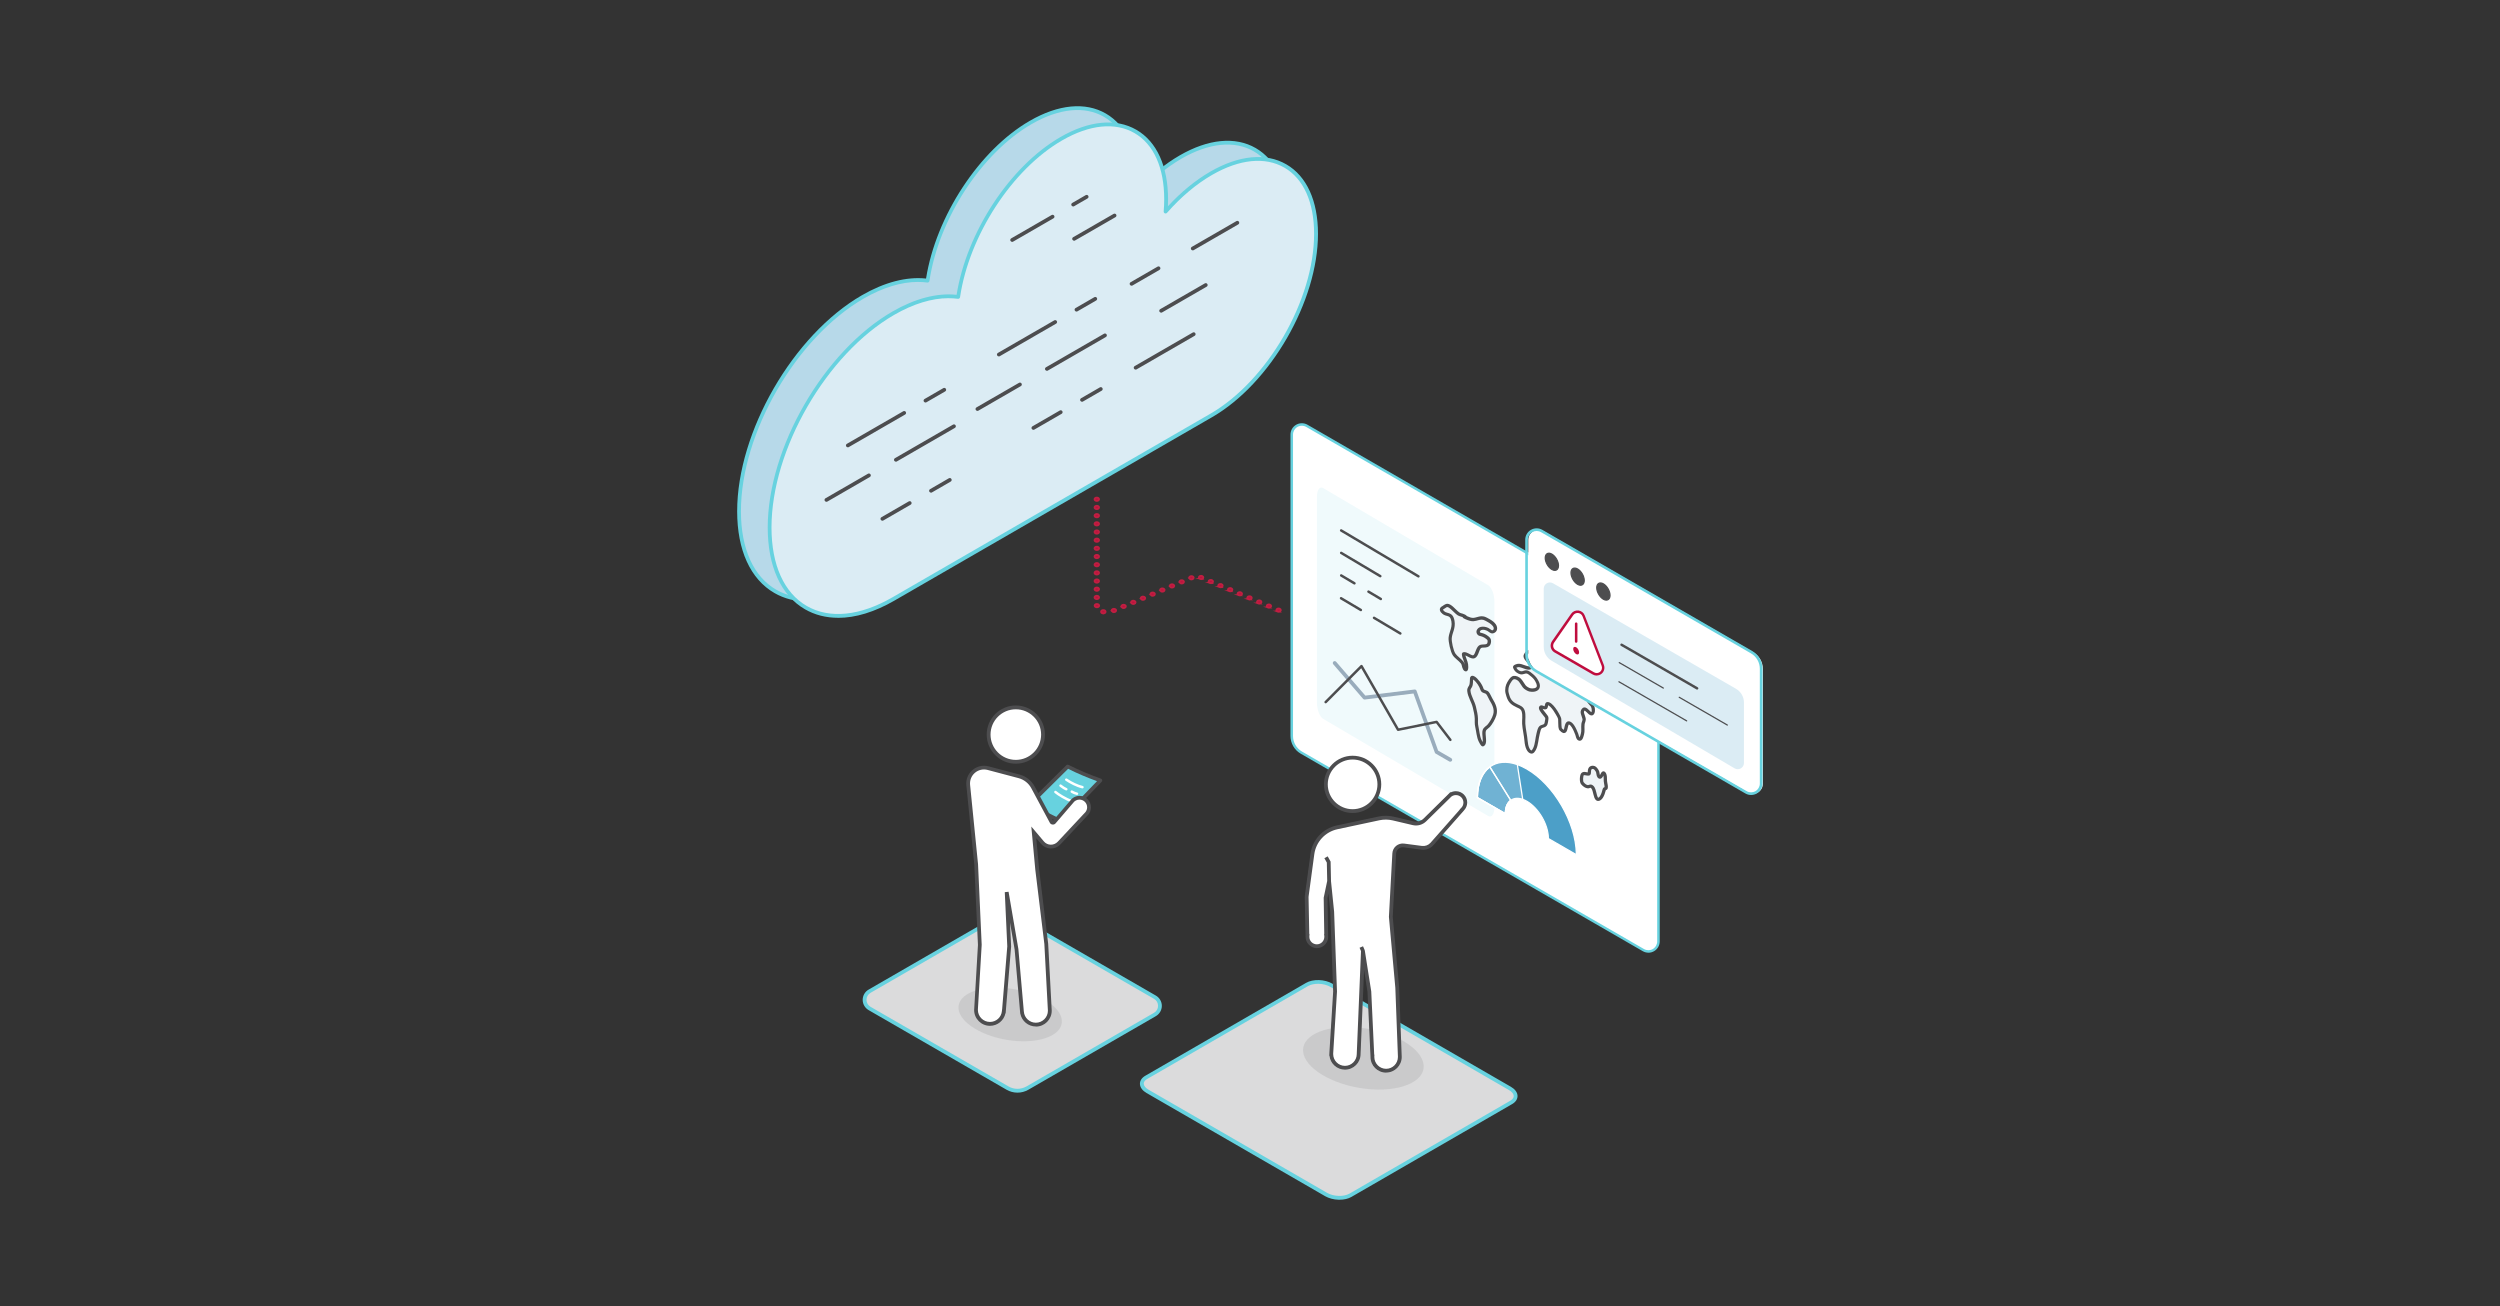 <?xml version="1.0" encoding="UTF-8"?>
<svg id="Layer_1" data-name="Layer 1" xmlns="http://www.w3.org/2000/svg" viewBox="0 0 670 350">
  <rect x="0" y="0" width="670" height="350" fill="#333333" stroke="none"/>
  <defs>
    <style>
      .cls-1, .cls-2, .cls-3, .cls-4, .cls-5, .cls-6, .cls-7, .cls-8, .cls-9, .cls-10, .cls-11 {
        fill-rule: evenodd;
      }

      .cls-1, .cls-12, .cls-13 {
        fill: #bf0d3e;
      }

      .cls-14, .cls-3 {
        fill: #fff;
      }

      .cls-2 {
        fill: #f0fafc;
      }

      .cls-15, .cls-7 {
        fill: #4d4d4f;
      }

      .cls-4 {
        fill: #70b2d3;
      }

      .cls-5, .cls-16 {
        fill: #67d2df;
      }

      .cls-6 {
        fill: #eff4f7;
      }

      .cls-8 {
        fill: #b7d9e9;
      }

      .cls-13 {
        stroke: #c01f41;
        stroke-miterlimit: 10;
        stroke-width: .5px;
      }

      .cls-17 {
        opacity: .12;
      }

      .cls-9 {
        fill: #dbdbdc;
      }

      .cls-10 {
        fill: #dbecf4;
      }

      .cls-11 {
        fill: #4c9fc8;
      }

      .cls-18 {
        fill: #99acbc;
      }
    </style>
  </defs>
  <path class="cls-9" d="M272.56,245.91c-1.65-.95-3.68-.95-5.34,0-6.99,4.04-25.88,14.94-34.18,19.73-.83,.48-1.33,1.36-1.33,2.31s.51,1.83,1.33,2.31c8.79,5.07,29.57,17.07,36.97,21.34,1.65,.95,3.68,.95,5.34,0,6.99-4.04,25.88-14.94,34.18-19.73,.83-.48,1.33-1.36,1.33-2.31s-.51-1.83-1.33-2.31c-8.79-5.07-29.57-17.07-36.97-21.34Z"/>
  <path class="cls-16" d="M272.68,292.83c-1.01,0-2.02-.26-2.92-.78l-36.97-21.34c-.98-.57-1.59-1.62-1.59-2.75s.61-2.19,1.59-2.75l34.18-19.73c1.8-1.04,4.04-1.04,5.84,0l36.97,21.34c.98,.57,1.59,1.62,1.59,2.75s-.61,2.18-1.59,2.75l-34.18,19.73c-.9,.52-1.91,.78-2.92,.78Zm-2.79-47.12c-.83,0-1.67,.21-2.41,.64l-34.18,19.73c-.67,.38-1.08,1.1-1.08,1.87s.41,1.49,1.08,1.87l36.97,21.34c1.49,.86,3.34,.86,4.83,0l34.18-19.73c.67-.38,1.08-1.1,1.08-1.87s-.41-1.49-1.08-1.87l-36.97-21.34c-.74-.43-1.58-.64-2.41-.64Z"/>
  <g class="cls-17">
    <path class="cls-7" d="M271.6,265.06c7.64,1.27,13.45,5.35,12.96,9.11-.48,3.76-7.07,5.79-14.71,4.52-7.64-1.27-13.45-5.35-12.96-9.11,.48-3.76,7.07-5.79,14.71-4.52Z"/>
  </g>
  <path class="cls-3" d="M346.19,116.46c0-.97,.51-1.86,1.35-2.34,.84-.48,1.87-.48,2.7,0,16.49,9.52,78.3,45.21,91.67,52.93,1.58,.91,2.56,2.6,2.56,4.43v80.8c0,.97-.51,1.86-1.35,2.34-.84,.48-1.87,.48-2.7,0-16.49-9.52-78.31-45.21-91.67-52.93-1.58-.92-2.56-2.61-2.56-4.43V116.46h0Z"/>
  <path class="cls-16" d="M441.77,255.32c-.53,0-1.05-.14-1.52-.41l-91.67-52.93c-1.68-.97-2.73-2.78-2.73-4.73V116.46c0-1.08,.58-2.09,1.52-2.63,.94-.54,2.1-.54,3.04,0l91.67,52.93c1.68,.97,2.73,2.78,2.73,4.73v80.8c0,1.08-.58,2.09-1.52,2.63-.47,.27-.99,.41-1.52,.41Zm-92.88-141.22c-.41,0-.82,.11-1.18,.32-.73,.42-1.18,1.2-1.18,2.05v80.8c0,1.7,.92,3.29,2.39,4.14l91.67,52.93c.73,.42,1.64,.42,2.36,0,.73-.42,1.18-1.2,1.18-2.05v-80.8c0-1.7-.92-3.29-2.39-4.14l-91.67-52.93c-.36-.21-.77-.32-1.18-.32Z"/>
  <path class="cls-2" d="M352.94,133.16c0-1.85,.75-2.9,1.66-2.36,7.35,4.33,36.89,21.72,44.24,26.05,.92,.54,1.66,2.48,1.66,4.32v55.16c0,1.85-.75,2.9-1.66,2.36-7.35-4.33-36.89-21.72-44.24-26.05-.92-.54-1.66-2.48-1.66-4.32v-55.15h0Z"/>
  <path class="cls-11" d="M422.46,229.06c0-8.46-5.94-18.74-13.26-22.97-7.33-4.23-13.26-.8-13.26,7.66l7.49,4.33c0-3.68,2.58-5.17,5.77-3.33,3.19,1.84,5.77,6.31,5.77,9.99l7.49,4.33h0Z"/>
  <path class="cls-14" d="M422.46,229.23s-.06,0-.08-.02l-7.49-4.33c-.05-.03-.08-.09-.08-.15,0-3.62-2.55-8.04-5.69-9.85-1.49-.86-2.88-1-3.91-.4-1.04,.6-1.61,1.87-1.61,3.59,0,.06-.03,.12-.08,.15s-.12,.03-.17,0l-7.49-4.33c-.05-.03-.08-.09-.08-.15,0-4.15,1.41-7.26,3.97-8.73,2.56-1.48,5.95-1.15,9.55,.93,7.36,4.25,13.35,14.62,13.35,23.12,0,.06-.03,.12-.08,.15-.03,.02-.06,.02-.08,.02Zm-7.32-4.59l7.15,4.13c-.14-8.33-5.99-18.39-13.18-22.53-3.49-2.01-6.76-2.34-9.21-.93-2.43,1.4-3.78,4.36-3.8,8.34l7.16,4.13c.06-1.7,.69-2.97,1.77-3.59,1.14-.66,2.65-.52,4.25,.4,3.2,1.85,5.81,6.33,5.85,10.04Z"/>
  <path class="cls-4" d="M406.64,204.9c-6.22-2.18-10.7,1.53-10.7,8.85l7.49,4.33c0-3.18,1.95-4.8,4.66-3.85l-1.45-9.32h0Z"/>
  <path class="cls-14" d="M403.43,218.25s-.06,0-.08-.02l-7.49-4.33c-.05-.03-.08-.09-.08-.15,0-3.84,1.23-6.82,3.46-8.41,1.98-1.41,4.56-1.61,7.46-.6,.06,.02,.1,.07,.11,.13l1.45,9.32c0,.06-.01,.12-.06,.16-.05,.04-.11,.05-.16,.03-1.18-.41-2.23-.34-3.03,.23-.91,.64-1.41,1.87-1.41,3.46,0,.06-.03,.12-.08,.15-.03,.02-.06,.02-.08,.02Zm-7.32-4.59l7.16,4.13c.06-1.56,.6-2.78,1.54-3.45,.83-.59,1.88-.71,3.07-.36l-1.39-8.95c-2.75-.94-5.19-.74-7.06,.59-2.12,1.51-3.3,4.36-3.32,8.04Z"/>
  <path class="cls-14" d="M403.43,218.25s-.06,0-.08-.02l-7.49-4.33c-.05-.03-.08-.09-.08-.15,0-3.8,1.21-6.77,3.4-8.37,.04-.03,.09-.04,.13-.03,.05,0,.09,.04,.11,.08l5.61,8.98c.05,.08,.03,.17-.04,.23-.89,.65-1.38,1.87-1.38,3.44,0,.06-.03,.12-.08,.15-.03,.02-.06,.02-.08,.02Zm-7.32-4.59l7.16,4.13c.06-1.47,.54-2.64,1.39-3.33l-5.43-8.69c-1.99,1.54-3.1,4.33-3.12,7.89Z"/>
  <path class="cls-14" d="M403.43,218.25s-.06,0-.08-.02l-7.49-4.33c-.05-.03-.08-.09-.08-.15,0-3.8,1.21-6.77,3.4-8.37,.04-.03,.09-.04,.13-.03,.05,0,.09,.04,.11,.08l5.61,8.98c.05,.08,.03,.17-.04,.23-.89,.65-1.38,1.87-1.38,3.44,0,.06-.03,.12-.08,.15-.03,.02-.06,.02-.08,.02Zm-7.32-4.59l7.16,4.13c.06-1.47,.54-2.64,1.39-3.33l-5.43-8.69c-1.99,1.54-3.1,4.33-3.12,7.89Z"/>
  <path class="cls-18" d="M388.69,204.16c-.09,0-.17-.02-.25-.07l-3.68-2.12c-.1-.06-.18-.15-.22-.27l-5.72-15.84-13.05,1.61c-.17,.02-.34-.04-.45-.17l-8.01-9.28c-.18-.21-.16-.53,.05-.72,.21-.18,.53-.16,.72,.05l7.83,9.07,13.18-1.63c.24-.03,.46,.11,.54,.33l5.79,16.04,3.51,2.03c.24,.14,.33,.45,.19,.69-.09,.16-.26,.25-.44,.25Z"/>
  <path class="cls-15" d="M388.69,198.61c-.1,0-.2-.05-.27-.13l-3.55-4.64-10.12,2.06c-.14,.03-.29-.04-.36-.16l-9.58-16.66-9.29,9.32c-.13,.13-.35,.13-.48,0-.13-.13-.13-.35,0-.48l9.6-9.64c.07-.07,.18-.11,.28-.1s.2,.08,.25,.17l9.68,16.84,10.09-2.05c.13-.03,.26,.02,.34,.13l3.68,4.81c.11,.15,.09,.36-.06,.47-.06,.05-.13,.07-.21,.07Z"/>
  <path class="cls-6" d="M394.4,181.71c-.07,.67-.01,1.4-.2,1.98-.16,.5-.61,.73-.54,1.47,.14,1.48,1.14,2.89,1.48,4.36,.23,1.02,.51,2.12,.53,3.09,.01,.69-.06,1.34,.12,2.09,.27,1.17,.36,2.74,.9,3.82,.1,.21,.55,1.16,.74,1.07,.88-.41,.04-2.85,.38-3.82,.21-.61,.82-.85,1.17-1.24,.57-.63,1.34-1.91,1.64-2.94,.44-1.5-.21-2.84-1.05-4.22-.33-.54-.5-1.14-.9-1.62-.42-.51-1.25-.28-1.48-1.02-.52-1.71-2.49-3.76-2.78-3.02h0Zm32.89,24.02c-.53-.21-1.16-.1-1.3,.7-.05,.28,.05,.95-.21,1-.56,.1-1.3-.42-1.71,.13-.23,.3-.39,1.83,0,2.33,.45,.57,1,.91,1.46,.95,.44,.04,.7-.41,1.22,.09,.77,.73,.67,3.32,1.56,3.29,.87-.04,1.39-1.59,1.63-2.61,.09-.35,.41-.15,.5-.45,.13-.44-.16-1.31-.19-1.83-.03-.49,.05-1.39-.23-1.89-.58-1.07-.75,1.12-1.37,.82-.39-.19-.38-.88-.49-1.37-.06-.25-.56-1.01-.89-1.13h0Zm-21.92-24.02c-.5,.27-1.17,1.44-1.35,1.95-.15,.42-.22,.82-.23,1.38,0,.47,.15,.94,.29,1.44,.51,1.77,1.51,2.21,2.49,2.71,.52,.26,1.35,.45,1.63,1.46,.31,1.11,.07,2.29,.13,3.33,.09,1.48,.52,3.15,.63,4.67,.09,1.16,.48,2.69,1.37,2.92,.42,.11,.77-.57,.96-.96,.52-1.11,.56-2.68,.9-3.95,.16-.62,.28-1.36,.64-1.71,.46-.44,1.37-.17,1.54-1.21,.03-.19,.27-1.18,.12-1.51-.21-.44-1.9-2.14-1.6-2.64,.24-.41,1.02,.37,1.37,.09,.23-.18,.14-1.04,.43-1.08,.81-.12,2.03,1.58,2.64,2.68,.2,.37,.61,1.01,.67,1.46,.07,.47-.09,2.36,.27,2.74,1.94,2.1,.96-2.24,2.38-1.67,.81,.33,1.49,1.91,1.9,2.96,.18,.47,.2,1.07,.6,1.3,.57,.32,.76-.75,.92-1.28,.27-.91,.04-1.82,.16-2.74,.05-.43,.41-.95,.27-1.51-.25-1.05-.77-1.66-.21-2.33,.8-.96,2.01,2.13,2.61,.76,.18-.41,.11-1.38-.24-1.92-.04-.06-1.14-1.16-.96-1.3,.96-.75,2.4,1.87,3.39,1.82,.45-.02,.26-1.65,.05-2.13-.41-.92-1.5-1.38-2.06-1.91-1.36-1.29-2.75-2.53-4.14-3.53-.88-.62-1.74-.72-2.62-1.34-.38-.27-.8-1.14-1.14-1.58-.6-.79-1.42-1.53-2.08-1.66-.4-.07-.79,.64-1.08,.83-.67,.46-1.39,.58-2.3,.19-.07-.03-.72-.28-.84-.44-1.16-1.43-2.24-4.23-3.59-3.16-.19,.15-.36,.4-.5,.66-.38,.71,.71,1.55,1.12,2.08,.19,.25,.64,.96,.36,1.22-.78,.72-2.45-.62-3.47-.47-.14,.02-1.05,.21-.95,.52,.3,.89,1.09,1.32,1.57,1.43,.92,.2,1.35-.68,2.4,.13,.46,.35,1.02,.78,1.46,1.3,.21,.25,.31,.42,.48,.72,1.48,2.56-1.01,2.66-1.86,2.43-.37-.1-1.15-.49-1.5-.96-.4-.54-.95-1.58-1.42-1.91-.6-.41-1.19-.56-1.64-.32h0Zm-12.49-16.22c.66,.32,1.45,.58,1.99,.55,1.14-.08,2.09-.88,3.45-.09,.51,.29,2.22,1.07,2.45,2.21,.17,.81-.51,1.23-.92,1.17-.32-.05-.78-.49-1.12-.66-.83-.43-2.15-.51-2.53,.39-.16,.39,.13,.85,.41,.91,.68,.16,1.26,.32,1.96,.89,.28,.23,.59,.48,.58,.96-.04,1.77-1.55,1.1-2.34,1.42-.89,.36-.88,2.26-1.75,2.74-.69,.38-1.97-.94-2.75-.78-.17,.04,0,.63,.05,.81,.36,1.05,.71,1.72,.7,2.77,0,.34-.06,.91-.37,.66-.5-.4-.44-1.42-.83-1.9-.62-.77-1.61-1.34-2.16-2.17-.59-.88-1.13-3.46-1.04-4.4,.14-1.58,1.07-2.66,.75-4.53-.33-1.95-1.45-1.61-2.25-2.05-.2-.11-.94-.62-.84-1.13,.05-.28,.44-.43,.6-.54,.25-.17,.68-.51,1-.48,.94,.09,2.03,1.63,2.95,2.26,.55,.37,1.5,.33,2.01,.99-.06-.03-.11-.06-.17-.08l-.28-.15c.09,.05,.18,.1,.28,.15l.18,.1h-.01Z"/>
  <path class="cls-7" d="M425.51,207c0-.19,.02-.51,.05-.64,.08-.46,.29-.76,.54-.93,.38-.26,.89-.28,1.35-.09,.18,.07,.41,.27,.61,.51,.27,.33,.5,.74,.54,.93,.06,.25,.08,.54,.14,.8,0,.05,.02,.09,.04,.14,.03-.04,.05-.08,.07-.11,.09-.17,.18-.36,.26-.49,.18-.28,.41-.41,.61-.41,.18,0,.46,.09,.69,.52,.13,.25,.21,.57,.24,.91,.04,.42,.02,.86,.04,1.16,.02,.3,.13,.73,.19,1.12,.05,.34,.05,.65-.01,.87-.05,.16-.13,.26-.21,.33-.07,.06-.21,.12-.3,.15-.16,.65-.42,1.48-.8,2.05-.33,.5-.75,.82-1.23,.84-.43,.02-.78-.27-1.01-.82-.2-.49-.33-1.21-.51-1.82-.09-.32-.2-.6-.37-.77-.07-.06-.12-.1-.17-.12-.09-.02-.17,.04-.25,.07-.17,.06-.34,.1-.53,.08-.56-.05-1.23-.44-1.77-1.12-.24-.31-.35-.93-.32-1.52,.02-.59,.18-1.15,.32-1.34,.27-.35,.61-.45,.99-.43,.2,.01,.4,.06,.61,.1,.06,.01,.13,.02,.19,.03h0Zm4.22,.81c-.07,.14-.15,.29-.23,.42-.27,.43-.63,.6-1.02,.41-.26-.12-.43-.37-.54-.69-.09-.3-.12-.68-.19-.98-.03-.11-.19-.37-.37-.58-.09-.11-.18-.22-.26-.25-.18-.07-.38-.1-.53,0-.1,.07-.15,.19-.18,.37-.04,.21,0,.61-.07,.85-.08,.29-.27,.46-.5,.5-.27,.05-.58-.01-.88-.07-.12-.02-.24-.05-.35-.05-.07,0-.15,.01-.2,.08-.02,.03-.03,.09-.05,.16-.05,.19-.08,.43-.09,.69,0,.21,0,.42,.03,.62,.02,.13,.05,.26,.11,.33,.36,.46,.78,.76,1.15,.79,.07,0,.12-.02,.18-.04,.09-.03,.17-.06,.26-.08,.3-.07,.63-.08,1.05,.33,.23,.22,.4,.56,.54,.96,.17,.5,.28,1.1,.42,1.58,.05,.18,.11,.35,.18,.48,.02,.04,.05,.08,.07,.11,0,.01,.01,.03,.02,.03,.22,0,.38-.21,.53-.44,.33-.51,.56-1.26,.69-1.84,.06-.26,.19-.38,.32-.47,.05-.03,.14-.06,.2-.08,.01-.12,0-.26-.03-.42-.06-.41-.17-.86-.19-1.18-.02-.25,0-.6-.02-.95-.01-.21-.03-.42-.08-.59h0Zm-19.79-29.25s-.03-.12-.05-.17c-.09-.2-.22-.41-.3-.51-.25-.33-.75-.77-1.03-1.23-.27-.44-.35-.9-.13-1.32,.16-.31,.37-.61,.61-.8,.31-.25,.62-.34,.91-.33,.4,.01,.8,.23,1.18,.6,.72,.72,1.4,2.07,2.1,2.94,.05,.02,.64,.31,.69,.33,.74,.32,1.33,.23,1.88-.15,.08-.05,.16-.16,.25-.27,.14-.16,.3-.33,.46-.45,.22-.16,.46-.23,.69-.19,.74,.14,1.68,.94,2.35,1.82,.2,.27,.44,.69,.68,1.05,.12,.18,.24,.35,.36,.43,.88,.62,1.74,.72,2.62,1.34,1.41,1,2.82,2.26,4.19,3.56,.27,.25,.67,.49,1.05,.78,.45,.34,.87,.74,1.11,1.27,.17,.38,.33,1.41,.23,2-.08,.49-.37,.73-.66,.74-.28,.01-.59-.1-.91-.32-.35-.24-.74-.62-1.11-.97-.21-.19-.42-.38-.62-.51,.25,.29,.53,.57,.55,.6,.25,.38,.39,.95,.41,1.44,.01,.36-.04,.68-.13,.89-.18,.4-.42,.55-.64,.6-.29,.06-.65-.09-1-.41-.27-.24-.55-.58-.83-.78-.04-.03-.08-.05-.11-.07-.02-.01-.05-.02-.07-.03,0,0-.02,.02-.03,.03-.22,.26-.15,.52-.05,.83,.1,.32,.25,.68,.35,1.11,.09,.36,.03,.71-.07,1.04-.07,.23-.17,.44-.19,.63-.12,.94,.1,1.87-.17,2.81-.1,.35-.23,.91-.45,1.23-.15,.23-.35,.37-.57,.4-.16,.03-.33,0-.53-.1-.25-.14-.41-.36-.52-.63-.11-.27-.16-.6-.27-.89-.23-.61-.56-1.4-.95-2-.22-.33-.44-.61-.7-.71-.02,0-.05-.02-.07-.02-.01,.02-.05,.07-.07,.1-.05,.1-.08,.22-.12,.34-.06,.22-.1,.46-.16,.68-.06,.27-.14,.51-.23,.69-.1,.19-.24,.33-.39,.4-.18,.09-.39,.12-.64,.02-.22-.08-.51-.27-.87-.66-.15-.16-.27-.5-.32-.92-.08-.71-.02-1.73-.07-2.05-.06-.41-.44-.98-.63-1.32-.34-.63-.9-1.46-1.45-2.01-.16-.16-.33-.29-.48-.38-.04-.02-.07-.04-.1-.05-.02,.08-.04,.18-.05,.25-.06,.32-.17,.59-.32,.71-.25,.2-.62,.19-1,.04-.04-.01-.09-.03-.13-.05,.06,.11,.14,.23,.22,.35,.46,.66,1.14,1.41,1.26,1.69,.07,.15,.1,.38,.09,.64-.02,.44-.15,.99-.17,1.12-.12,.73-.5,1-.93,1.16-.13,.05-.27,.09-.4,.13-.12,.04-.24,.07-.33,.16-.14,.13-.21,.34-.28,.57-.09,.3-.16,.63-.24,.94-.34,1.3-.39,2.9-.92,4.03-.13,.27-.33,.66-.58,.91-.26,.26-.57,.37-.88,.29-.47-.12-.85-.49-1.12-1.01-.34-.65-.52-1.54-.58-2.3-.11-1.52-.55-3.19-.63-4.67-.06-1.01,.19-2.17-.11-3.24-.13-.47-.42-.7-.71-.86-.25-.14-.5-.23-.7-.33-1.07-.55-2.15-1.03-2.71-2.97-.16-.54-.32-1.06-.31-1.57,.01-.62,.09-1.05,.26-1.52,.12-.33,.42-.91,.77-1.4,.26-.36,.54-.65,.79-.79,.57-.31,1.34-.18,2.1,.35,.22,.15,.46,.43,.7,.76,.3,.42,.59,.92,.83,1.24,.29,.39,.94,.71,1.26,.8,.26,.07,.69,.1,1.09,.01,.22-.05,.42-.13,.56-.28,.09-.11,.14-.26,.12-.46-.02-.28-.15-.63-.4-1.07-.16-.28-.25-.43-.44-.66-.41-.49-.95-.89-1.39-1.23-.46-.36-.76-.26-1.06-.16-.35,.11-.71,.21-1.17,.11-.57-.13-1.53-.65-1.89-1.72-.09-.27,0-.54,.3-.74,.29-.2,.88-.33,1-.35,.56-.08,1.32,.22,2.04,.47,.28,.1,.56,.19,.81,.21,.12,0,.24,0,.33-.05h0Zm7.14-.67s-.15,.11-.22,.18c-.21,.22-.4,.47-.56,.58-.79,.55-1.65,.7-2.72,.23-.05-.02-.4-.16-.65-.3-.16-.09-.29-.19-.35-.27-.69-.85-1.34-2.18-2.05-2.89-.2-.19-.38-.34-.59-.35-.11,0-.23,.05-.35,.14-.15,.12-.27,.32-.38,.52-.05,.09-.03,.19,.02,.29,.05,.12,.13,.23,.21,.35,.28,.37,.65,.71,.85,.98,.16,.21,.46,.7,.52,1.08,.05,.29-.03,.54-.21,.72-.41,.39-1.02,.4-1.68,.2-.38-.11-.79-.28-1.17-.41-.31-.1-.6-.19-.85-.15-.06,0-.26,.05-.45,.12-.02,0-.05,.02-.07,.03,.28,.58,.83,.87,1.17,.94,.38,.08,.66-.08,.95-.16,.46-.12,.94-.16,1.63,.37,.48,.37,1.07,.82,1.52,1.37,.23,.27,.34,.46,.53,.78,.74,1.27,.58,2.06,.18,2.53-.25,.29-.62,.48-1.03,.57-.54,.12-1.14,.07-1.5-.02-.44-.12-1.33-.57-1.73-1.12-.24-.33-.54-.84-.84-1.26-.16-.23-.32-.44-.48-.55-.44-.3-.86-.47-1.19-.3-.16,.09-.33,.29-.49,.53-.29,.41-.56,.9-.65,1.18-.14,.38-.2,.74-.21,1.24,0,.43,.15,.86,.28,1.31,.46,1.61,1.38,1.99,2.27,2.44,.6,.3,1.53,.56,1.86,1.73,.32,1.14,.08,2.35,.14,3.43,.09,1.48,.52,3.14,.63,4.66,.05,.64,.19,1.4,.48,1.96,.14,.27,.31,.49,.54,.57,.01,0,.03-.02,.04-.03,.03-.03,.07-.07,.1-.11,.14-.18,.26-.41,.34-.58,.51-1.09,.54-2.63,.87-3.88,.1-.38,.19-.81,.32-1.17,.11-.3,.25-.56,.44-.74,.23-.22,.55-.32,.87-.42,.24-.07,.48-.15,.54-.54,.02-.11,.11-.5,.15-.86,.02-.16,.04-.31,0-.39-.14-.3-1.01-1.21-1.41-1.9-.14-.23-.23-.45-.26-.63-.04-.21,0-.39,.08-.52,.18-.3,.46-.39,.8-.31,.15,.03,.33,.11,.51,.18,.04,.02,.09,.03,.13,.04,.03-.16,.09-.45,.14-.6,.1-.31,.3-.48,.53-.52,.34-.05,.74,.09,1.14,.41,.71,.56,1.49,1.68,1.94,2.5,.22,.41,.65,1.12,.72,1.6,.04,.29,0,1.1,.05,1.79,.01,.2,.03,.39,.06,.55,.02,.07,.05,.18,.06,.19,.15,.16,.27,.27,.38,.35,.03,.02,.06,.04,.09,.05,.03-.07,.08-.18,.11-.28,.06-.2,.1-.44,.15-.66,.07-.28,.14-.56,.25-.77,.12-.23,.27-.4,.46-.49,.2-.1,.45-.13,.77,0,.39,.16,.78,.54,1.11,1.05,.43,.65,.78,1.51,1.04,2.16,.09,.24,.15,.52,.23,.76,.03,.1,.06,.2,.13,.27,.05-.09,.14-.28,.18-.42,.06-.2,.11-.41,.16-.56,.12-.41,.13-.82,.12-1.23,0-.48-.04-.96,.03-1.44,.02-.2,.1-.41,.18-.64,.08-.22,.17-.46,.1-.71-.13-.52-.32-.94-.41-1.3-.13-.51-.1-.95,.29-1.4,.31-.37,.65-.41,1-.29,.33,.11,.69,.46,1.03,.8,.13,.13,.26,.26,.38,.35,.03,.02,.07,.05,.11,.07,.01-.02,.03-.05,.04-.07,.05-.12,.07-.3,.06-.51-.01-.33-.09-.71-.25-.97h0c-.15-.17-.78-.83-.96-1.17-.19-.35-.05-.62,.09-.73,.54-.42,1.21-.21,1.87,.33,.43,.35,.87,.82,1.28,1.14,.11,.09,.22,.17,.32,.22,.02-.12,.03-.31,.03-.45-.02-.39-.09-.82-.18-1.02-.18-.39-.5-.68-.84-.93-.41-.31-.83-.56-1.12-.84-1.34-1.27-2.71-2.51-4.1-3.49-.88-.62-1.74-.72-2.61-1.34-.18-.13-.39-.37-.58-.66-.23-.34-.46-.75-.66-1.01-.52-.68-1.2-1.36-1.78-1.49h0Zm-23.09,3.67s-.02,.07-.03,.11c-.07,.64,0,1.34-.18,1.89-.07,.22-.21,.37-.32,.56-.16,.28-.28,.6-.24,1.08,.07,.79,.37,1.55,.7,2.32,.3,.7,.63,1.39,.79,2.1,.23,.99,.5,2.06,.52,3,.01,.72-.05,1.4,.13,2.18,.28,1.2,.38,2.81,.93,3.92,.09,.19,.45,.9,.69,1.13,.23,.22,.46,.21,.62,.14,.39-.18,.61-.6,.66-1.18,.05-.57-.06-1.32-.1-1.98-.02-.36-.03-.69,.05-.92,.1-.28,.31-.44,.52-.61,.2-.16,.4-.31,.56-.48,.6-.67,1.42-2.03,1.74-3.11,.48-1.62-.18-3.08-1.1-4.57-.34-.55-.52-1.18-.93-1.67-.22-.27-.53-.4-.84-.5-.09-.03-.19-.06-.28-.1-.12-.05-.23-.11-.28-.27-.39-1.3-1.56-2.77-2.33-3.26-.62-.4-1.09-.25-1.27,.21h0Zm.81,.55c-.04,.6-.03,1.22-.19,1.73-.08,.24-.2,.42-.33,.62-.11,.17-.22,.36-.19,.67,.06,.7,.34,1.38,.63,2.05,.32,.75,.66,1.49,.84,2.25,.24,1.05,.52,2.18,.54,3.18,.01,.66-.06,1.28,.1,2,.26,1.14,.34,2.67,.86,3.73,.04,.08,.18,.33,.3,.54,.02-.15,.03-.32,.02-.51-.01-.53-.09-1.14-.12-1.67-.02-.42,0-.79,.1-1.07,.13-.39,.38-.66,.67-.9,.2-.17,.43-.31,.59-.49,.54-.6,1.27-1.8,1.55-2.77,.41-1.38-.23-2.6-1.01-3.87-.32-.52-.48-1.11-.86-1.57-.1-.12-.23-.16-.37-.21-.15-.05-.31-.1-.45-.16-.33-.14-.6-.36-.74-.81-.29-.95-1.07-2.02-1.7-2.57-.08-.07-.18-.14-.26-.19h0Zm-2.07-6.43c.02,.08,.03,.16,.05,.19,.38,1.11,.74,1.82,.72,2.92,0,.28-.05,.66-.17,.85-.1,.18-.25,.27-.41,.29-.13,.02-.31,0-.5-.15-.26-.21-.43-.54-.54-.92-.11-.37-.15-.8-.36-1.05-.62-.78-1.63-1.36-2.18-2.2-.63-.94-1.2-3.68-1.12-4.68,.06-.67,.25-1.25,.43-1.84,.25-.77,.5-1.54,.32-2.58-.1-.56-.25-.89-.46-1.1-.2-.2-.45-.27-.7-.34-.3-.08-.6-.16-.86-.3-.15-.08-.53-.34-.78-.66-.22-.28-.34-.62-.28-.94,.04-.21,.17-.39,.34-.53,.15-.12,.34-.21,.44-.28,.16-.11,.4-.29,.64-.4,.23-.11,.45-.17,.65-.15,.45,.04,.94,.34,1.43,.76,.59,.51,1.19,1.21,1.73,1.57,.24,.17,.58,.23,.91,.33,.42,.13,.83,.32,1.13,.66,.57,.27,1.23,.49,1.69,.46,.55-.04,1.05-.25,1.58-.36,.64-.13,1.32-.13,2.11,.33,.32,.18,1.08,.55,1.7,1.07,.47,.4,.85,.88,.96,1.43,.24,1.2-.8,1.77-1.41,1.69-.18-.02-.4-.13-.61-.27-.22-.14-.45-.34-.64-.43-.35-.18-.8-.29-1.2-.26-.31,.02-.6,.13-.72,.43-.04,.09,0,.18,.05,.25,.02,.03,.06,.06,.07,.07,.73,.17,1.37,.35,2.13,.97,.37,.3,.75,.66,.74,1.31-.02,.71-.24,1.11-.53,1.35-.29,.24-.66,.34-1.06,.37-.36,.03-.74-.02-1.02,.1-.14,.06-.23,.18-.31,.33-.13,.22-.22,.48-.32,.75-.14,.38-.29,.76-.48,1.06-.16,.25-.35,.45-.59,.58-.38,.21-.9,.12-1.44-.14-.29-.14-.6-.32-.89-.45-.07-.03-.14-.06-.21-.09h0Zm-.72-10.28c-.16-.06-.32-.11-.48-.15-.34-.1-.67-.21-.92-.38-.56-.38-1.19-1.1-1.81-1.63-.32-.28-.63-.52-.94-.55-.08,0-.17,.05-.27,.11-.17,.09-.33,.21-.44,.29-.07,.05-.17,.1-.28,.17-.05,.03-.12,.09-.14,.11,0,.08,.06,.15,.11,.22,.17,.21,.42,.38,.51,.43,.3,.16,.64,.2,.97,.32,.64,.22,1.25,.62,1.49,2.04,.17,1.01,.01,1.81-.21,2.57-.2,.67-.46,1.31-.53,2.07-.08,.88,.42,3.29,.97,4.12,.25,.38,.61,.7,.98,1.02,.41,.36,.84,.71,1.16,1.12,.18,.23,.29,.54,.38,.88-.1-.67-.37-1.23-.63-2-.06-.19-.19-.74-.13-.97,.06-.24,.21-.36,.4-.4,.22-.05,.48-.02,.74,.06,.3,.1,.63,.28,.96,.45,.23,.12,.45,.23,.65,.29,.1,.03,.2,.06,.28,.02,.19-.1,.3-.31,.41-.54,.15-.31,.26-.67,.4-1,.23-.57,.54-1.04,.99-1.22,.35-.14,.83-.12,1.28-.16,.21-.02,.41-.04,.56-.16,.15-.12,.21-.35,.22-.71,0-.32-.23-.46-.42-.61-.64-.52-1.17-.66-1.79-.8-.2-.05-.41-.19-.57-.41-.21-.3-.3-.71-.15-1.09,.21-.5,.62-.79,1.12-.91,.64-.15,1.43,0,2.02,.3,.18,.09,.4,.26,.62,.41,.13,.09,.25,.19,.36,.21,.21,.03,.51-.22,.43-.65-.07-.36-.35-.67-.67-.94-.57-.48-1.28-.81-1.57-.98-.69-.4-1.25-.3-1.8-.16-.46,.12-.91,.27-1.4,.3-.58,.04-1.41-.21-2.12-.54-.03,0-.07-.02-.1-.04,0,0-.18-.1-.17-.09-.11-.05-.21-.11-.3-.16-.09-.05-.16-.14-.19-.23h0Z"/>
  <path class="cls-14" d="M469.89,174.84c-9.72-5.61-44.36-25.61-56.26-32.48-.84-.48-1.87-.48-2.7,0-.84,.48-1.35,1.38-1.35,2.34v30.78c0,1.83,.98,3.52,2.56,4.43,9.71,5.61,44.36,25.61,56.26,32.48,.84,.48,1.87,.48,2.7,0,.84-.48,1.35-1.38,1.35-2.34v-30.78c0-1.83-.98-3.52-2.56-4.43Z"/>
  <path class="cls-15" d="M375.29,170.11c-.06,0-.12-.02-.17-.05l-7.05-4.19c-.16-.1-.21-.3-.12-.46,.1-.16,.3-.21,.46-.12l7.05,4.19c.16,.1,.21,.3,.12,.46-.06,.11-.18,.17-.29,.17Zm-10.58-6.29c-.06,0-.12-.02-.17-.05l-5.31-3.15c-.16-.1-.21-.3-.12-.46,.1-.16,.3-.21,.46-.12l5.31,3.15c.16,.1,.21,.3,.12,.46-.06,.11-.18,.17-.29,.17Zm5.35-2.95c-.06,0-.12-.02-.17-.05l-3.31-1.97c-.16-.1-.21-.3-.12-.46,.1-.16,.3-.21,.46-.12l3.31,1.97c.16,.1,.21,.3,.12,.46-.06,.11-.18,.17-.29,.17Zm-7.07-4.2c-.06,0-.12-.02-.17-.05l-3.55-2.11c-.16-.1-.21-.3-.12-.46,.1-.16,.3-.21,.46-.12l3.55,2.11c.16,.1,.21,.3,.12,.46-.06,.11-.18,.17-.29,.17Zm17.15-1.87c-.06,0-.12-.02-.17-.05l-20.71-12.3c-.16-.1-.21-.3-.12-.46,.1-.16,.3-.21,.46-.12l20.71,12.3c.16,.1,.21,.3,.12,.46-.06,.11-.18,.17-.29,.17Zm-10.22-.05c-.06,0-.12-.02-.17-.05l-10.48-6.23c-.16-.1-.21-.3-.12-.46,.1-.16,.3-.21,.46-.12l10.48,6.23c.16,.1,.21,.3,.12,.46-.06,.11-.18,.17-.29,.17Z"/>
  <path class="cls-9" d="M350.28,263.84c.82-.47,1.96-.72,3.18-.68,1.22,.04,2.41,.35,3.32,.88,9.83,5.68,38.06,21.98,47.88,27.66,.91,.52,1.45,1.21,1.52,1.92,.06,.7-.36,1.36-1.18,1.84-8.84,5.11-34.25,19.78-43.09,24.89-.82,.47-1.96,.72-3.18,.68s-2.41-.35-3.32-.88c-9.83-5.68-38.06-21.98-47.88-27.66-.91-.52-1.45-1.21-1.52-1.92-.06-.7,.36-1.36,1.17-1.84,8.84-5.11,34.25-19.78,43.09-24.89h0Z"/>
  <path class="cls-16" d="M358.98,321.53c-.09,0-.17,0-.26,0-1.31-.04-2.57-.38-3.56-.94l-47.88-27.66c-1.06-.61-1.69-1.43-1.77-2.31-.08-.9,.44-1.75,1.43-2.32l43.09-24.89c.9-.52,2.13-.79,3.45-.75,1.31,.04,2.57,.38,3.56,.94l47.88,27.66c1.06,.61,1.69,1.43,1.77,2.31,.08,.91-.44,1.75-1.43,2.32l-43.09,24.89c-.84,.49-1.97,.75-3.19,.75Zm-5.76-57.87c-1.03,0-2,.22-2.68,.61h0s-43.09,24.89-43.09,24.89c-.37,.21-.98,.68-.92,1.35,.05,.53,.51,1.09,1.26,1.52l47.88,27.66c.83,.48,1.95,.77,3.08,.81,1.12,.04,2.18-.19,2.91-.61l43.09-24.89c.37-.21,.98-.68,.92-1.35-.05-.53-.51-1.09-1.27-1.52l-47.88-27.66c-.83-.48-1.95-.77-3.08-.81-.07,0-.15,0-.22,0Z"/>
  <path class="cls-10" d="M467.38,188.29c0-1.53-.82-2.94-2.14-3.7-8.51-4.91-39.92-23.02-49.03-28.27-.51-.3-1.15-.3-1.66,0-.51,.3-.83,.84-.83,1.44v15.63c0,1.51,.8,2.92,2.11,3.69,8.46,4.97,39.91,23.47,49.05,28.84,.51,.3,1.15,.31,1.66,.01,.52-.3,.84-.85,.84-1.44v-16.19h0Z"/>
  <path class="cls-7" d="M429.71,156.48c-.98-.57-1.77-.11-1.77,1.03s.8,2.51,1.77,3.07c.98,.57,1.78,.11,1.78-1.03s-.8-2.51-1.78-3.08h0Z"/>
  <path class="cls-15" d="M430.5,161c-.27,0-.57-.09-.88-.27-1.03-.59-1.86-2.04-1.86-3.22,0-.61,.21-1.07,.61-1.3,.39-.23,.9-.18,1.42,.12,1.03,.59,1.86,2.04,1.86,3.22,0,.61-.21,1.07-.61,1.3-.16,.09-.35,.14-.55,.14Zm-1.58-4.59c-.14,0-.27,.03-.38,.1-.28,.16-.44,.52-.44,1,0,1.08,.76,2.39,1.69,2.93,.42,.24,.81,.29,1.09,.12,.28-.16,.44-.52,.44-1,0-1.08-.76-2.39-1.69-2.93-.25-.15-.49-.22-.71-.22Z"/>
  <path class="cls-6" d="M422.81,152.5c-.98-.57-1.77-.11-1.77,1.03s.8,2.51,1.77,3.08c.98,.57,1.78,.11,1.78-1.03s-.8-2.51-1.78-3.08h0Z"/>
  <g>
    <path class="cls-15" d="M422.81,152.5c-.98-.57-1.77-.11-1.77,1.03s.8,2.51,1.77,3.08c.98,.57,1.78,.11,1.78-1.03s-.8-2.51-1.78-3.08h0Z"/>
    <path class="cls-15" d="M423.6,157.01c-.27,0-.57-.09-.88-.27-1.03-.59-1.86-2.04-1.86-3.22,0-.61,.21-1.07,.6-1.3,.39-.22,.9-.18,1.42,.12,1.03,.59,1.86,2.04,1.86,3.22,0,.61-.21,1.07-.6,1.3-.16,.09-.35,.14-.55,.14Zm-1.58-4.59c-.14,0-.27,.03-.38,.1-.28,.16-.44,.52-.44,1,0,1.08,.76,2.39,1.69,2.93,.42,.24,.81,.29,1.09,.12,.28-.16,.44-.52,.44-1,0-1.08-.76-2.39-1.69-2.93h0c-.25-.15-.49-.22-.71-.22Z"/>
  </g>
  <path class="cls-7" d="M415.91,148.51c-.98-.57-1.78-.11-1.78,1.03s.8,2.51,1.78,3.07c.98,.57,1.77,.11,1.77-1.03s-.8-2.51-1.77-3.07h0Z"/>
  <path class="cls-15" d="M416.7,153.03c-.27,0-.57-.09-.88-.27-1.03-.59-1.86-2.04-1.86-3.22,0-.61,.21-1.07,.6-1.3,.39-.23,.9-.18,1.42,.12,0,0,0,0,0,0,1.03,.59,1.86,2.04,1.86,3.22,0,.61-.21,1.07-.6,1.3-.16,.09-.35,.14-.55,.14Zm-1.58-4.59c-.14,0-.27,.03-.38,.1-.28,.16-.44,.52-.44,1,0,1.08,.76,2.39,1.69,2.93,.42,.24,.8,.29,1.09,.12,.28-.16,.44-.52,.44-1,0-1.08-.76-2.39-1.69-2.93h0c-.25-.15-.49-.22-.71-.22Z"/>
  <path class="cls-3" d="M421.34,164.69c.37-.53,1-.81,1.64-.73,.64,.08,1.19,.5,1.42,1.1,1.35,3.49,3.57,9.24,5.13,13.28,.27,.69,.07,1.47-.49,1.96-.56,.48-1.37,.56-2.01,.19-3.37-1.94-7.88-4.55-10.27-5.93-.42-.24-.72-.66-.83-1.13-.11-.48,0-.98,.27-1.38,1.31-1.88,3.54-5.07,5.13-7.36h0Z"/>
  <path class="cls-12" d="M427.91,181.06c-.36,0-.72-.09-1.04-.28l-10.27-5.93c-.5-.29-.87-.78-.99-1.35-.13-.57,0-1.17,.32-1.65l5.13-7.36c.44-.63,1.19-.97,1.96-.88,.77,.09,1.42,.6,1.69,1.32l5.13,13.28c.32,.82,.08,1.76-.59,2.33-.39,.33-.87,.5-1.36,.5Zm-5.13-16.78c-.46,0-.89,.22-1.15,.6h0l-5.13,7.36c-.22,.32-.3,.73-.22,1.11,.09,.38,.33,.72,.67,.91l10.27,5.93c.52,.3,1.17,.24,1.62-.15,.45-.39,.61-1.02,.4-1.58l-5.13-13.28c-.19-.49-.63-.83-1.14-.89-.06,0-.11-.01-.17-.01Zm-1.43,.41h0Zm1.06,7.58c-.19,0-.34-.15-.34-.34v-4.78c0-.19,.15-.34,.34-.34s.34,.15,.34,.34v4.78c0,.19-.15,.34-.34,.34Z"/>
  <path class="cls-1" d="M422.41,173.46c.44,.25,.79,.87,.79,1.38s-.36,.71-.79,.46-.79-.87-.79-1.38,.36-.71,.79-.46h0Z"/>
  <path class="cls-15" d="M454.82,184.82c-.06,0-.12-.01-.17-.05l-20.24-11.68c-.16-.09-.22-.3-.12-.46,.09-.16,.3-.22,.46-.12l20.24,11.68c.16,.09,.22,.3,.12,.46-.06,.11-.18,.17-.29,.17Z"/>
  <path class="cls-15" d="M462.92,194.48s-.06,0-.08-.02l-12.89-7.44c-.08-.05-.11-.15-.06-.23,.05-.08,.15-.11,.23-.06l12.89,7.44c.08,.05,.11,.15,.06,.23-.03,.05-.09,.08-.15,.08Zm-10.9-1.12s-.06,0-.08-.02l-18.15-10.48c-.08-.05-.11-.15-.06-.23,.05-.08,.15-.11,.23-.06l18.15,10.48c.08,.05,.11,.15,.06,.23-.03,.05-.09,.08-.15,.08Zm-6.25-8.79s-.06,0-.08-.02l-11.81-6.82c-.08-.05-.11-.15-.06-.23,.05-.08,.15-.11,.23-.06l11.81,6.82c.08,.05,.11,.15,.06,.23-.03,.05-.09,.08-.15,.08Z"/>
  <path class="cls-8" d="M304.2,52.34c.09-1.11,.14-2.21,.14-3.29,0-17.91-12.59-25.18-28.11-16.23-13.73,7.93-25.18,25.94-27.62,42.39-5.05-.68-11.01,.68-17.38,4.36-18.3,10.57-33.17,36.31-33.17,57.45s14.86,29.72,33.17,19.15l85.17-49.18c15.51-8.96,28.11-30.77,28.11-48.68s-12.59-25.18-28.11-16.23c-4.37,2.52-8.51,6.07-12.2,10.26h0Z"/>
  <path class="cls-16" d="M216.43,161.21c-3.25,0-6.25-.76-8.9-2.29-6.43-3.71-9.97-11.49-9.97-21.9,0-21.28,14.99-47.25,33.42-57.89,6.06-3.5,11.99-5.04,17.2-4.48,2.66-16.76,14.29-34.47,27.8-42.27,7.67-4.43,14.9-5.12,20.38-1.96,5.47,3.16,8.49,9.78,8.49,18.63,0,.61-.01,1.24-.04,1.87,3.58-3.88,7.39-6.99,11.35-9.28,7.67-4.43,14.9-5.12,20.38-1.96,5.47,3.16,8.49,9.78,8.49,18.63,0,18.06-12.72,40.09-28.36,49.12l-85.17,49.18c-5.3,3.06-10.42,4.61-15.05,4.61Zm29.61-85.66c-4.49,0-9.47,1.52-14.56,4.46-18.15,10.48-32.91,36.05-32.91,57.01,0,10.03,3.36,17.5,9.46,21.02,6.1,3.52,14.25,2.7,22.94-2.31l85.17-49.18c15.36-8.87,27.85-30.51,27.85-48.24,0-8.47-2.83-14.78-7.98-17.75-5.15-2.97-12.02-2.28-19.36,1.96-4.22,2.44-8.29,5.86-12.08,10.16-.14,.16-.38,.22-.58,.13-.2-.09-.33-.29-.31-.51,.09-1.1,.13-2.2,.13-3.25,0-8.47-2.83-14.78-7.98-17.75-5.15-2.97-12.02-2.27-19.36,1.96-13.39,7.73-24.91,25.41-27.38,42.03-.04,.27-.29,.47-.57,.43-.81-.11-1.65-.16-2.5-.16Z"/>
  <path class="cls-16" d="M216.43,160.87c-3.19,0-6.14-.74-8.73-2.24-6.32-3.65-9.8-11.32-9.8-21.61,0-21.17,14.92-47.01,33.25-57.59,6.12-3.53,12.1-5.05,17.32-4.4,2.55-16.76,14.17-34.55,27.68-42.35,7.56-4.36,14.67-5.06,20.04-1.96,5.37,3.1,8.32,9.61,8.32,18.34,0,.91-.03,1.86-.1,2.81,3.74-4.18,7.75-7.52,11.91-9.92,7.56-4.36,14.67-5.06,20.04-1.96,5.37,3.1,8.32,9.61,8.32,18.34,0,17.95-12.65,39.85-28.19,48.83l-85.17,49.18c-5.25,3.03-10.31,4.56-14.88,4.56Zm29.61-85.66c-4.55,0-9.59,1.53-14.73,4.5-18.24,10.53-33.08,36.24-33.08,57.3,0,10.16,3.42,17.73,9.63,21.32,6.21,3.59,14.48,2.76,23.28-2.31l85.17-49.18c15.45-8.92,28.02-30.69,28.02-48.54,0-8.6-2.89-15.01-8.15-18.04-5.26-3.03-12.25-2.34-19.7,1.96-4.26,2.46-8.35,5.9-12.16,10.23-.05,.05-.13,.07-.19,.04-.07-.03-.11-.1-.1-.17,.09-1.11,.14-2.22,.14-3.28,0-8.6-2.89-15.01-8.15-18.04-5.26-3.03-12.25-2.34-19.7,1.96-13.48,7.78-25.06,25.56-27.54,42.27-.01,.09-.1,.15-.19,.14-.83-.11-1.68-.17-2.54-.17Z"/>
  <path class="cls-10" d="M312.39,56.71c.09-1.11,.14-2.21,.14-3.29,0-17.91-12.59-25.18-28.11-16.23-13.73,7.93-25.18,25.94-27.62,42.39-5.05-.68-11.01,.68-17.38,4.36-18.31,10.57-33.17,36.31-33.17,57.45s14.86,29.72,33.17,19.15l85.17-49.18c15.51-8.96,28.11-30.77,28.11-48.68s-12.59-25.18-28.11-16.23c-4.37,2.52-8.51,6.07-12.21,10.26h0Z"/>
  <path class="cls-16" d="M224.62,165.57c-3.25,0-6.25-.76-8.9-2.29-6.43-3.71-9.97-11.49-9.97-21.9,0-21.28,14.99-47.25,33.42-57.89,6.06-3.5,11.99-5.04,17.2-4.48,2.66-16.76,14.29-34.47,27.8-42.27,7.67-4.43,14.9-5.12,20.38-1.96,5.47,3.16,8.49,9.78,8.49,18.63,0,.62-.01,1.24-.04,1.87,3.58-3.87,7.39-6.99,11.35-9.28,7.67-4.43,14.9-5.12,20.38-1.96,5.47,3.16,8.49,9.78,8.49,18.63,0,18.06-12.72,40.09-28.36,49.12l-85.17,49.18c-5.3,3.06-10.42,4.61-15.05,4.61Zm29.61-85.66c-4.49,0-9.47,1.52-14.56,4.46-18.15,10.48-32.91,36.05-32.91,57.01,0,10.03,3.36,17.5,9.46,21.02,6.1,3.52,14.25,2.7,22.94-2.31l85.17-49.18c15.36-8.87,27.85-30.51,27.85-48.24,0-8.47-2.83-14.78-7.98-17.75-5.15-2.97-12.02-2.28-19.36,1.96-4.23,2.44-8.29,5.86-12.08,10.16-.14,.16-.38,.22-.58,.13-.2-.09-.33-.29-.31-.51,.09-1.09,.14-2.19,.14-3.25,0-8.47-2.83-14.78-7.98-17.75-5.15-2.97-12.02-2.28-19.36,1.96-13.39,7.73-24.91,25.41-27.38,42.03-.04,.27-.29,.47-.57,.43-.81-.11-1.65-.16-2.5-.16Z"/>
  <path class="cls-15" d="M236.48,139.55c-.18,0-.35-.09-.44-.25-.14-.24-.06-.55,.19-.69l7.32-4.23c.24-.14,.55-.06,.69,.19,.14,.24,.06,.55-.19,.69l-7.32,4.23c-.08,.05-.17,.07-.25,.07Zm-15-5.07c-.18,0-.35-.09-.44-.25-.14-.24-.06-.55,.19-.69l11.39-6.58c.24-.14,.55-.06,.69,.19,.14,.24,.06,.55-.19,.69l-11.39,6.58c-.08,.05-.17,.07-.25,.07Zm28.03-2.45c-.18,0-.35-.09-.44-.25-.14-.24-.06-.55,.19-.69l5.03-2.91c.24-.14,.55-.06,.69,.19,.14,.24,.06,.55-.19,.69l-5.03,2.91c-.08,.05-.17,.07-.25,.07Zm-9.41-8.3c-.18,0-.35-.09-.44-.25-.14-.24-.06-.55,.19-.69l15.56-8.99c.24-.14,.55-.06,.69,.19,.14,.24,.06,.55-.19,.69l-15.56,8.99c-.08,.05-.17,.07-.25,.07Zm-12.88-3.85c-.18,0-.35-.09-.44-.25-.14-.24-.06-.55,.19-.69l15.1-8.72c.24-.14,.55-.06,.69,.19,.14,.24,.06,.55-.19,.69l-15.1,8.72c-.08,.05-.17,.07-.25,.07Zm49.73-4.69c-.18,0-.35-.09-.44-.25-.14-.24-.06-.55,.19-.69l7.32-4.23c.24-.14,.55-.06,.69,.19,.14,.24,.06,.55-.19,.69l-7.32,4.23c-.08,.05-.17,.07-.25,.07Zm-15-5.07c-.18,0-.35-.09-.44-.25-.14-.24-.06-.55,.19-.69l11.39-6.58c.24-.14,.55-.06,.69,.19,.14,.24,.06,.55-.19,.69l-11.39,6.58c-.08,.05-.17,.07-.25,.07Zm-13.92-2.25c-.18,0-.35-.09-.44-.25-.14-.24-.06-.55,.19-.69l5.03-2.91c.24-.14,.55-.06,.69,.19,.14,.24,.06,.55-.19,.69l-5.03,2.91c-.08,.05-.17,.07-.25,.07Zm41.95-.2c-.18,0-.35-.09-.44-.25-.14-.24-.06-.55,.19-.69l5.03-2.91c.24-.14,.55-.06,.69,.19,.14,.24,.06,.55-.19,.69l-5.03,2.91c-.08,.05-.17,.07-.25,.07Zm-9.41-8.3c-.18,0-.35-.09-.44-.25-.14-.24-.06-.55,.19-.69l15.56-8.99c.24-.14,.55-.06,.69,.19,.14,.24,.06,.55-.19,.69l-15.56,8.99c-.08,.05-.17,.07-.25,.07Zm23.78-.32c-.18,0-.35-.09-.44-.25-.14-.24-.06-.55,.19-.69l15.56-8.99c.24-.14,.55-.06,.69,.19,.14,.24,.06,.55-.19,.69l-15.56,8.99c-.08,.05-.17,.07-.25,.07Zm-36.66-3.53c-.18,0-.35-.09-.44-.25-.14-.24-.06-.55,.19-.69l15.1-8.72c.24-.14,.55-.06,.69,.19,.14,.24,.06,.55-.19,.69l-15.1,8.72c-.08,.05-.17,.07-.25,.07Zm43.5-11.73c-.18,0-.35-.09-.44-.25-.14-.24-.06-.55,.19-.69l11.95-6.9c.24-.14,.55-.06,.69,.19,.14,.24,.06,.55-.19,.69l-11.95,6.9c-.08,.05-.17,.07-.25,.07Zm-22.69-.29c-.18,0-.35-.09-.44-.25-.14-.24-.06-.55,.19-.69l5.03-2.91c.24-.14,.55-.06,.69,.19,.14,.24,.06,.55-.19,.69l-5.03,2.91c-.08,.05-.17,.07-.25,.07Zm14.76-6.93c-.18,0-.35-.09-.44-.25-.14-.24-.06-.55,.19-.69l7.22-4.17c.24-.14,.55-.06,.69,.19,.14,.24,.06,.55-.19,.69l-7.22,4.17c-.08,.05-.17,.07-.25,.07Zm16.4-9.47c-.18,0-.35-.09-.44-.25-.14-.24-.06-.55,.19-.69l11.95-6.9c.24-.14,.55-.06,.69,.19,.14,.24,.06,.55-.19,.69l-11.95,6.9c-.08,.05-.17,.07-.25,.07Zm-48.4-2.28c-.18,0-.35-.09-.44-.25-.14-.24-.06-.55,.19-.69l10.83-6.25c.24-.14,.55-.06,.69,.19,.14,.24,.06,.55-.19,.69l-10.83,6.25c-.08,.05-.17,.07-.25,.07Zm16.6-.31c-.18,0-.35-.09-.44-.25-.14-.24-.06-.55,.19-.69l10.84-6.25c.24-.14,.55-.06,.69,.19,.14,.24,.06,.55-.19,.69l-10.84,6.25c-.08,.05-.17,.07-.25,.07Zm-.25-9.18c-.18,0-.35-.09-.44-.25-.14-.24-.06-.55,.19-.69l3.61-2.09c.24-.14,.55-.06,.69,.19,.14,.24,.06,.55-.19,.69l-3.61,2.09c-.08,.05-.17,.07-.25,.07Z"/>
  <g>
    <path class="cls-3" d="M272.24,189.58c-4.03,0-7.29,3.27-7.29,7.29s3.27,7.29,7.29,7.29,7.29-3.27,7.29-7.29-3.27-7.29-7.29-7.29h0Z"/>
    <path class="cls-15" d="M272.24,204.67c-4.3,0-7.8-3.5-7.8-7.8s3.5-7.8,7.8-7.8,7.8,3.5,7.8,7.8-3.5,7.8-7.8,7.8Zm0-14.58c-3.74,0-6.78,3.04-6.78,6.78s3.04,6.78,6.78,6.78,6.78-3.04,6.78-6.78-3.04-6.78-6.78-6.78Z"/>
  </g>
  <path class="cls-15" d="M272.24,204.34c-4.11,0-7.46-3.35-7.46-7.46s3.35-7.46,7.46-7.46,7.46,3.35,7.46,7.46-3.35,7.46-7.46,7.46Zm0-14.58c-3.93,0-7.12,3.2-7.12,7.12s3.2,7.12,7.12,7.12,7.12-3.2,7.12-7.12-3.2-7.12-7.12-7.12Z"/>
  <g>
    <path class="cls-5" d="M294.91,209.14c-2.89-1.01-5.8-2.23-8.76-3.71l-10.49,10.39,8.69,4.3,10.57-10.99h0Z"/>
    <path class="cls-15" d="M284.35,220.63c-.08,0-.15-.02-.23-.05l-8.69-4.3c-.15-.07-.25-.21-.28-.37-.03-.16,.03-.33,.14-.44l10.49-10.39c.15-.15,.39-.19,.58-.09,2.84,1.42,5.68,2.63,8.7,3.69,.16,.06,.29,.19,.33,.36s0,.35-.13,.47l-10.57,10.99c-.1,.1-.23,.16-.37,.16Zm-7.82-4.95l7.71,3.82,9.76-10.15c-2.67-.97-5.22-2.05-7.75-3.31l-9.72,9.64Z"/>
  </g>
  <path class="cls-14" d="M287.13,214.99s-.06,0-.09-.01c-1.32-.36-3.8-1.9-4.41-2.47-.14-.13-.14-.34-.02-.48,.13-.14,.34-.14,.48-.02,.56,.52,2.92,1.98,4.13,2.31,.18,.05,.29,.24,.24,.42-.04,.15-.18,.25-.33,.25Zm1.51-1.93s-.06,0-.08-.01c-.43-.11-.87-.24-1.49-.6-.16-.09-.22-.3-.12-.46,.09-.16,.3-.22,.46-.12,.54,.31,.92,.42,1.31,.53,.18,.05,.29,.23,.24,.41-.04,.15-.18,.25-.33,.25Zm-2.87-1.22s-.08,0-.13-.02c-.57-.23-1.02-.56-1.45-.87l-.17-.13c-.15-.11-.18-.32-.07-.47,.11-.15,.32-.18,.47-.07l.18,.13c.41,.3,.8,.59,1.29,.79,.17,.07,.26,.27,.19,.44-.05,.13-.18,.21-.31,.21Zm4.32-.55s-.05,0-.08,0c-1.59-.38-3.33-1.31-4.43-2.06-.15-.11-.2-.32-.09-.47s.32-.19,.47-.09c1.34,.91,2.95,1.66,4.21,1.96,.18,.04,.29,.23,.25,.41-.04,.16-.18,.26-.33,.26Z"/>
  <g>
    <path class="cls-3" d="M287.17,214.92l-4.65,5.41c-.09,.11-.24,.17-.38,.15-.14-.02-.27-.1-.34-.23-.87-1.63-3.42-6.38-4.96-9.26-.78-1.45-2.13-2.52-3.72-2.94-2.19-.58-5.46-1.44-8.31-2.2-1.35-.36-2.79-.03-3.85,.88-1.06,.91-1.61,2.28-1.47,3.66,.81,8.07,2.13,21.26,2.13,21.26l.98,21.56-1,17.01c-.02,.14-.03,.29-.03,.44,0,2.06,1.67,3.73,3.73,3.73,1.94,0,3.54-1.48,3.72-3.38h.02s1.43-17.38,1.43-17.38l-.67-14.56,2.63,15.29,1.46,16.75h.01c.14,1.93,1.76,3.46,3.72,3.46s3.73-1.67,3.73-3.73c0-.13,0-.27-.02-.4l-.93-17.51-2.43-19.94-.92-9.95s1.18,1.4,2.34,2.77c.55,.65,1.35,1.03,2.19,1.05,.85,.02,1.66-.32,2.24-.94l7.24-7.74c.07-.07,.14-.14,.2-.21h0c.37-.45,.59-1.02,.59-1.64,0-1.42-1.15-2.57-2.57-2.57-.88,0-1.66,.45-2.13,1.13h0Z"/>
    <path class="cls-15" d="M277.61,275.1c-2.04,0-3.78-1.47-4.16-3.42h-.02s-.05-.5-.05-.5l-1.46-16.73-1.24-7.19,.3,6.4v.03s-1.47,17.87-1.47,17.87h-.05c-.41,1.94-2.11,3.36-4.15,3.36-2.34,0-4.24-1.9-4.24-4.24,0-.17,0-.34,.03-.5l.99-16.95-.98-21.53-2.13-21.24c-.16-1.56,.46-3.09,1.65-4.1,1.19-1.01,2.8-1.38,4.31-.98l8.31,2.2c1.72,.46,3.2,1.62,4.04,3.19l4.92,9.17,4.57-5.32c.58-.83,1.52-1.33,2.53-1.33,1.69,0,3.07,1.38,3.07,3.07,0,.72-.25,1.42-.71,1.97l-.02,.02c-.07,.08-.15,.16-.23,.24l-7.22,7.71c-.68,.72-1.64,1.12-2.63,1.1-.99-.03-1.93-.48-2.57-1.23l-1.29-1.53,.77,8.34,2.43,19.96,.93,17.51c.01,.12,.02,.28,.02,.43,0,2.34-1.9,4.24-4.24,4.24Zm-3.27-4.51l.05,.51c.12,1.67,1.54,2.99,3.22,2.99,1.78,0,3.23-1.45,3.23-3.23,0-.12,0-.23-.02-.35l-.93-17.51-2.43-19.92-1.07-11.57,3.38,4c.45,.54,1.12,.85,1.82,.87,.7,.01,1.38-.27,1.86-.78l7.24-7.74c.08-.08,.13-.13,.18-.19l.02-.02c.3-.37,.46-.83,.46-1.3,0-1.13-.92-2.06-2.06-2.06-.68,0-1.32,.34-1.71,.91l-.04,.05-4.65,5.41c-.2,.24-.51,.36-.82,.32-.31-.03-.59-.22-.73-.5l-4.96-9.25c-.71-1.32-1.95-2.3-3.4-2.69l-8.31-2.2c-1.19-.31-2.46-.03-3.39,.77-.94,.8-1.42,2-1.3,3.23l2.13,21.26,.98,21.61-1,17.03c-.02,.15-.02,.28-.02,.41,0,1.78,1.45,3.23,3.23,3.23,1.67,0,3.06-1.25,3.21-2.92l.05-.48h.01s1.38-16.86,1.38-16.86l-.67-14.52,1.01-.11,2.63,15.34,1.42,16.25h0Zm7.9-50.58h0s0,0,0,0Z"/>
  </g>
  <path class="cls-15" d="M371.48,287.29c-2.21,0-4.01-1.8-4.01-4.01,0-.03,0-.07,0-.1,0,0,0,0,0-.01l-.81-17.41-1.19-7.54-1.01,24.28c0,2.21-1.8,4.01-4.01,4.01s-4.01-1.8-4.01-4.01h0s0-.05,0-.07v-.08c0-.06,.01-.13,.02-.2l1.01-16.44-.77-21.31-.62-6.02-.48,2.3,.16,10.13s0,.02,0,.03c0,.08,.01,.17,.01,.25,0,1.58-1.28,2.86-2.86,2.86s-2.86-1.28-2.86-2.86c0-.06,0-.12,0-.18,0-.03-.02-.06-.02-.09,0,0-.18-8.94-.2-10.33,0-.13,0-.27,.02-.41,.14-1.07,.91-6.72,1.52-11.25,.49-3.66,3.26-6.64,6.87-7.42l11.29-2.41c1.26-.27,2.6-.26,3.86,.04l5.35,1.26c1.05,.25,2.13-.06,2.9-.81l6.33-6.22c.12-.14,.25-.27,.38-.38l.07-.08s.09-.07,.14-.08c.47-.32,1.03-.49,1.6-.49,1.58,0,2.86,1.28,2.86,2.86,0,.76-.31,1.49-.84,2.02-.01,.02-.03,.04-.04,.06l-8.13,9.23c-.76,.87-1.9,1.29-3.04,1.14l-4.8-.63c-.53-.07-1.08,.09-1.49,.43-.41,.34-.67,.85-.7,1.39l-.92,16.96,1.72,18.99,.69,18.58c0,2.21-1.8,4.01-4.01,4.01Zm-3.33-4.19s0,.04,0,.06c0,.04,0,.08,0,.12,0,1.84,1.49,3.33,3.33,3.33s3.33-1.49,3.33-3.33v-.18s-.69-18.36-.69-18.36l-1.72-19s0-.03,0-.05l.92-16.99c.04-.73,.38-1.41,.94-1.87,.56-.46,1.29-.68,2.01-.58l4.8,.63c.92,.12,1.83-.22,2.44-.92l8.07-9.16s.04-.08,.08-.11c.45-.41,.7-1,.7-1.6,0-1.2-.98-2.18-2.18-2.18-.47,0-.91,.15-1.29,.42-.01,.01-.03,.02-.04,.03v.02s-.03,.02-.04,.03c-.11,.09-.22,.2-.31,.31,0,0-.02,.02-.02,.03l-6.34,6.23c-.93,.92-2.25,1.29-3.53,.99l-5.35-1.26c-1.17-.27-2.4-.29-3.57-.04l-11.29,2.41c-3.34,.71-5.88,3.46-6.34,6.85-.61,4.53-1.37,10.18-1.52,11.25-.01,.1-.02,.21-.02,.3,.02,1.3,.18,9.19,.2,10.22,.02,.05,.03,.1,.03,.15,0,.08-.01,.16-.01,.24,0,1.2,.98,2.18,2.18,2.18s2.18-.98,2.18-2.18c0-.08,0-.16-.01-.24,0-.03,0-.06,0-.08l-.16-10.12s0-.05,0-.07l.93-4.47c.03-.16,.18-.28,.35-.27,.17,0,.3,.14,.32,.3l.84,8.22,.77,21.36-1.01,16.48c0,.07,0,.13-.01,.19v.04s0,.02,0,.03v.05c0,1.84,1.49,3.33,3.33,3.33s3.33-1.49,3.33-3.33l1.15-27.72c0-.17,.15-.31,.32-.32,.17-.01,.33,.11,.35,.29l1.72,10.93s0,.02,0,.04l.81,17.39Z"/>
  <path class="cls-3" d="M362.5,203.05c3.95,0,7.16,3.21,7.16,7.16s-3.21,7.16-7.16,7.16-7.16-3.21-7.16-7.16,3.21-7.16,7.16-7.16h0Z"/>
  <path class="cls-15" d="M362.5,217.88c-4.23,0-7.67-3.44-7.67-7.67s3.44-7.67,7.67-7.67,7.67,3.44,7.67,7.67-3.44,7.67-7.67,7.67Zm0-14.33c-3.67,0-6.66,2.99-6.66,6.66s2.99,6.66,6.66,6.66,6.66-2.99,6.66-6.66-2.99-6.66-6.66-6.66Z"/>
  <g class="cls-17">
    <path class="cls-7" d="M366.4,275.68c8.91,1.48,15.68,6.24,15.12,10.62-.56,4.39-8.25,6.75-17.15,5.27-8.91-1.48-15.68-6.24-15.12-10.62,.56-4.39,8.25-6.75,17.15-5.27Z"/>
  </g>
  <path class="cls-13" d="M295.47,164.36c-.24-.07-.38-.23-.38-.41h0c0-.05,.01-.11,.04-.16h0c.12-.23,.47-.34,.78-.25h0c.24,.07,.38,.23,.38,.41h0c0,.05-.01,.11-.04,.16h0c-.09,.17-.32,.28-.56,.28h0c-.07,0-.15,0-.22-.03Zm2.53-.53c-.05-.07-.08-.14-.08-.22h0c0-.15,.11-.3,.3-.38h0c.29-.12,.65-.05,.82,.16h0c.05,.07,.08,.14,.08,.22h0c0,.15-.11,.3-.3,.38h0c-.09,.04-.2,.06-.3,.06h0c-.21,0-.41-.08-.52-.22Zm44.36,.07c-.19-.08-.3-.23-.3-.38h0c0-.07,.03-.15,.08-.22h0c.17-.21,.53-.28,.82-.16h0c.19,.08,.3,.23,.3,.38h0c0,.07-.03,.15-.08,.22h0c-.11,.14-.31,.22-.52,.22h0c-.1,0-.2-.02-.3-.06Zm-41.76-1.16c-.05-.07-.08-.14-.08-.22h0c0-.15,.11-.3,.3-.38h0c.29-.12,.65-.05,.82,.16h0c.05,.07,.08,.14,.08,.22h0c0,.15-.11,.3-.3,.38h0c-.09,.04-.2,.06-.3,.06h0c-.21,0-.41-.08-.52-.22Zm39.17,.07c-.19-.08-.3-.23-.3-.38h0c0-.07,.03-.15,.08-.22h0c.17-.21,.53-.28,.82-.16h0c.19,.08,.3,.23,.3,.38h0c0,.07-.03,.15-.08,.22h0c-.11,.14-.31,.22-.52,.22h0c-.1,0-.2-.02-.3-.06Zm-46.4-.46s0-.03,0-.04h0c0-.22,.23-.41,.54-.43h0c.33-.02,.62,.15,.66,.39h0s0,.03,0,.04h0c0,.22-.23,.41-.54,.43h0s-.04,0-.06,0h0c-.3,0-.57-.17-.6-.39Zm9.83-.7c-.05-.07-.08-.14-.08-.22h0c0-.15,.11-.3,.3-.38h0c.29-.12,.65-.05,.82,.16h0c.05,.07,.08,.14,.08,.22h0c0,.15-.11,.3-.3,.38h0c-.09,.04-.2,.06-.3,.06h0c-.21,0-.41-.08-.52-.22Zm33.97,.07c-.19-.08-.3-.23-.3-.38h0c0-.07,.03-.15,.08-.22h0c.17-.21,.53-.28,.82-.16h0c.19,.08,.3,.23,.3,.38h0c0,.07-.03,.15-.08,.22h0c-.11,.14-.31,.22-.52,.22h0c-.1,0-.2-.02-.3-.06Zm-31.38-1.17c-.05-.07-.08-.14-.08-.22h0c0-.15,.11-.3,.3-.38h0c.29-.12,.65-.05,.82,.16h0c.05,.07,.08,.14,.08,.22h0c0,.15-.11,.3-.3,.38h0c-.09,.04-.2,.06-.3,.06h0c-.21,0-.41-.08-.52-.22Zm28.78,.07c-.19-.08-.3-.23-.3-.38h0c0-.07,.03-.15,.08-.22h0c.17-.21,.53-.28,.82-.16h0c.19,.08,.3,.23,.3,.38h0c0,.07-.03,.15-.08,.22h0c-.11,.14-.31,.22-.52,.22h0c-.1,0-.2-.02-.3-.06Zm-41.23-.51c0-.24,.27-.44,.6-.44h0c.33,0,.6,.2,.6,.44h0c0,.24-.27,.44-.6,.44h0c-.33,0-.6-.2-.6-.44Zm15.04-.66c-.05-.07-.08-.14-.08-.22h0c0-.15,.11-.3,.3-.38h0c.29-.12,.65-.05,.82,.16h0c.05,.07,.08,.14,.08,.22h0c0,.15-.11,.3-.3,.38h0c-.09,.04-.2,.06-.3,.06h0c-.21,0-.41-.08-.52-.22Zm23.59,.07c-.19-.08-.3-.23-.3-.38h0c0-.07,.03-.15,.08-.22h0c.17-.21,.53-.28,.82-.16h0c.19,.08,.3,.23,.3,.38h0c0,.07-.03,.15-.08,.22h0c-.11,.14-.31,.22-.52,.22h0c-.1,0-.2-.02-.3-.06Zm-20.99-1.17c-.05-.07-.08-.14-.08-.22h0c0-.15,.11-.3,.3-.38h0c.29-.12,.65-.05,.82,.16h0c.05,.07,.08,.14,.08,.22h0c0,.15-.11,.3-.3,.38h0c-.09,.04-.2,.06-.3,.06h0c-.21,0-.41-.08-.52-.22Zm18.4,.07c-.19-.08-.3-.23-.3-.38h0c0-.07,.03-.15,.08-.22h0c.17-.21,.53-.28,.82-.16h0c.19,.08,.3,.23,.3,.38h0c0,.07-.03,.15-.08,.22h0c-.11,.14-.31,.22-.52,.22h0c-.1,0-.2-.02-.3-.06Zm-36.04-.52c0-.24,.27-.44,.6-.44h0c.33,0,.6,.2,.6,.44h0c0,.24-.27,.44-.6,.44h0c-.33,0-.6-.2-.6-.44Zm20.23-.65c-.05-.07-.08-.14-.08-.22h0c0-.15,.11-.3,.3-.38h0c.29-.12,.65-.05,.82,.16h0c.05,.07,.08,.14,.08,.22h0c0,.15-.11,.3-.3,.38h0c-.09,.04-.2,.06-.3,.06h0c-.21,0-.41-.08-.52-.22Zm13.21,.08c-.19-.08-.3-.23-.3-.38h0c0-.07,.03-.15,.08-.22h0c.17-.21,.53-.28,.82-.16h0c.19,.08,.3,.23,.3,.38h0c0,.07-.03,.15-.08,.22h0c-.11,.14-.31,.22-.52,.22h0c-.1,0-.2-.02-.3-.06Zm-10.61-1.17c-.05-.07-.08-.14-.08-.22h0c0-.15,.11-.3,.3-.38h0c.29-.12,.65-.05,.82,.16h0c.05,.07,.08,.14,.08,.22h0c0,.15-.11,.3-.3,.38h0c-.09,.04-.2,.06-.3,.06h0c-.21,0-.41-.08-.52-.22Zm8.02,.08c-.19-.08-.3-.23-.3-.38h0c0-.07,.03-.15,.08-.22h0c.17-.21,.53-.28,.82-.16h0c.19,.08,.3,.23,.3,.38h0c0,.07-.03,.15-.08,.22h0c-.11,.14-.31,.22-.52,.22h0c-.1,0-.2-.02-.3-.06Zm-30.85-.52c0-.24,.27-.44,.6-.44h0c.33,0,.6,.2,.6,.44h0c0,.24-.27,.44-.6,.44h0c-.33,0-.6-.2-.6-.44Zm25.43-.65c-.05-.07-.08-.14-.08-.22h0c0-.15,.11-.3,.3-.38h0c.29-.12,.65-.05,.82,.16h0c.05,.07,.08,.14,.08,.22h0c0,.15-.11,.3-.3,.38h0c-.09,.04-.2,.06-.3,.06h0c-.21,0-.41-.08-.52-.22Zm2.82,.08c-.19-.08-.3-.23-.3-.38h0c0-.07,.03-.15,.08-.22h0c.17-.21,.53-.28,.82-.16h0c.19,.08,.3,.23,.3,.38h0c0,.07-.03,.15-.08,.22h0c-.11,.14-.31,.22-.52,.22h0c-.1,0-.2-.02-.3-.06Zm-28.25-1.62c0-.24,.27-.44,.6-.44h0c.33,0,.6,.2,.6,.44h0c0,.24-.27,.44-.6,.44h0c-.33,0-.6-.2-.6-.44Zm0-2.19c0-.24,.27-.44,.6-.44h0c.33,0,.6,.2,.6,.44h0c0,.24-.27,.44-.6,.44h0c-.33,0-.6-.2-.6-.44Zm0-2.19c0-.24,.27-.44,.6-.44h0c.33,0,.6,.2,.6,.44h0c0,.24-.27,.44-.6,.44h0c-.33,0-.6-.2-.6-.44Zm0-2.19c0-.24,.27-.44,.6-.44h0c.33,0,.6,.2,.6,.44h0c0,.24-.27,.44-.6,.44h0c-.33,0-.6-.2-.6-.44Zm0-2.19c0-.24,.27-.44,.6-.44h0c.33,0,.6,.2,.6,.44h0c0,.24-.27,.44-.6,.44h0c-.33,0-.6-.2-.6-.44Zm0-2.19c0-.24,.27-.44,.6-.44h0c.33,0,.6,.2,.6,.44h0c0,.24-.27,.44-.6,.44h0c-.33,0-.6-.2-.6-.44Zm0-2.19c0-.24,.27-.44,.6-.44h0c.33,0,.6,.2,.6,.44h0c0,.24-.27,.44-.6,.44h0c-.33,0-.6-.2-.6-.44Zm0-2.19c0-.24,.27-.44,.6-.44h0c.33,0,.6,.2,.6,.44h0c0,.24-.27,.44-.6,.44h0c-.33,0-.6-.2-.6-.44Zm0-2.2c0-.24,.27-.44,.6-.44h0c.33,0,.6,.2,.6,.44h0c0,.24-.27,.44-.6,.44h0c-.33,0-.6-.2-.6-.44Zm0-2.2c0-.24,.27-.44,.6-.44h0c.33,0,.6,.2,.6,.44h0c0,.24-.27,.44-.6,.44h0c-.33,0-.6-.2-.6-.44Z"/>
  <path class="cls-16" d="M469.61,174.48c-9.72-5.61-44.36-25.61-56.26-32.48-.95-.55-2.11-.55-3.06,0h0c-.95,.55-1.53,1.56-1.53,2.65v30.78c0,1.96,1.04,3.76,2.74,4.74,9.71,5.61,44.36,25.61,56.26,32.48,.95,.55,2.11,.55,3.06,0,.95-.55,1.53-1.56,1.53-2.65v-30.78c0-1.96-1.04-3.76-2.74-4.74Zm2.02,35.52c0,.84-.45,1.61-1.17,2.03-.73,.42-1.62,.42-2.35,0-11.91-6.87-46.55-26.88-56.26-32.48-1.47-.85-2.38-2.42-2.38-4.12v-30.78c0-.84,.45-1.61,1.17-2.03,.73-.42,1.62-.42,2.35,0,11.91,6.87,46.55,26.88,56.26,32.48,1.47,.85,2.38,2.42,2.38,4.13v30.78Z"/>
  <path class="cls-14" d="M388.7,213.08c.42-.31,.93-.49,1.49-.49,1.39,0,2.52,1.13,2.52,2.52,0,.73-.31,1.39-.81,1.85h.01s-5.69,6.46-8.13,9.24c-.69,.78-1.71,1.17-2.74,1.03-1.35-.18-3.28-.43-4.8-.63-.63-.08-1.26,.1-1.75,.5-.49,.4-.78,1-.82,1.63-.28,5.23-.92,16.99-.92,16.99l1.72,19.02,.68,18.35s0,.08,0,.12h0s0,.05,0,.08c0,2.02-1.64,3.67-3.67,3.67s-3.67-1.64-3.67-3.67c0-.04,0-.09,0-.13h0l-.81-17.43-1.72-10.93-1.15,27.69v.02c0,2.02-1.64,3.67-3.67,3.67s-3.67-1.64-3.67-3.67v-.05h0v-.08c0-.06,.01-.13,.02-.19l1.01-16.44-.77-21.34-.84-8.22-.93,4.47,.16,10.17h0c0,.09,.02,.18,.02,.28,0,1.39-1.13,2.52-2.52,2.52s-2.52-1.13-2.52-2.52c0-.09,0-.19,.02-.28h-.03s-.18-8.94-.2-10.33c0-.12,0-.24,.02-.36,.14-1.07,.91-6.72,1.52-11.25,.48-3.53,3.12-6.39,6.61-7.13,4.1-.88,8.76-1.87,11.29-2.41,1.23-.26,2.5-.25,3.71,.04,1.56,.37,3.79,.89,5.35,1.26,1.15,.27,2.37-.07,3.21-.9,2.21-2.17,6.34-6.23,6.34-6.23,.11-.13,.23-.25,.36-.36l.09-.09h.01Zm-33.3,16.7l.72,1.29,.11,5.4m8.63,17.36l.46,1.07"/>
  <path class="cls-15" d="M371.48,287.46c-2.3,0-4.18-1.87-4.18-4.18,0-.03,0-.06,0-.1h0s-.81-17.41-.81-17.41l-.92-5.85-.94,22.57c0,2.3-1.87,4.17-4.18,4.17-2.15,0-3.92-1.63-4.15-3.72h-.06l.03-.62c0-.06,0-.14,.01-.21l1.01-16.41-.77-21.32-.5-4.92-.25,1.21,.16,10.15c0,.08,.01,.16,.01,.25,0,.05,0,.1,0,.15v.08s0,0,0,0c-.12,1.56-1.43,2.8-3.02,2.8s-3.03-1.36-3.03-3.03c0-.03,0-.06,0-.1v-.17s-.19-8.94-.21-10.33c0-.14,0-.29,.02-.43,.14-1.07,.91-6.72,1.52-11.25,.5-3.73,3.32-6.77,7-7.56l11.29-2.41c1.29-.28,2.65-.26,3.94,.04l5.35,1.26c.99,.23,2.01-.05,2.74-.77l6.32-6.22c.12-.14,.25-.28,.39-.39l.46-.47,.09,.1c.42-.22,.89-.33,1.38-.33,1.67,0,3.03,1.36,3.03,3.03,0,.77-.3,1.52-.83,2.08l-.1,.12-8.13,9.23c-.8,.91-1.99,1.36-3.19,1.2l-4.8-.63c-.49-.07-.98,.08-1.36,.39-.38,.31-.61,.78-.64,1.27l-.91,16.95,1.72,18.98,.69,18.6c0,2.3-1.87,4.18-4.18,4.18Zm-3.18-4.81h.04l-.02,.52s0,.08,0,.11c0,1.74,1.42,3.16,3.16,3.16s3.16-1.42,3.16-3.16v-.17s-.69-18.36-.69-18.36l-1.72-19.03,.92-17.03c.04-.77,.41-1.5,1-1.99,.6-.49,1.38-.72,2.14-.62l4.8,.63c.86,.11,1.72-.21,2.3-.86l7.84-8.89-.03-.04,.35-.35c.41-.38,.65-.92,.65-1.48,0-1.11-.9-2.01-2.01-2.01-.43,0-.84,.13-1.19,.39l-.08,.06c-.1,.08-.2,.18-.29,.29l-.04,.04-6.34,6.23c-.98,.96-2.35,1.35-3.68,1.03l-5.35-1.26c-1.14-.27-2.35-.28-3.49-.04l-11.29,2.41c-3.27,.7-5.76,3.39-6.21,6.7-.61,4.53-1.37,10.18-1.52,11.25-.01,.09-.02,.19-.02,.28,.02,1.19,.16,7.93,.19,9.83h.07l-.04,.56c0,.07-.01,.15-.01,.22,0,1.11,.9,2.01,2.01,2.01s2.01-.9,2.01-2.01c0-.08,0-.15-.01-.22l-.06-.56h.05l-.15-9.71,.94-4.49-.1-4.92-.66-1.18,.89-.49,.78,1.4,.11,5.29,.83,8.14,.77,21.4v.02s-1.01,16.45-1.01,16.45c0,.07,0,.13-.01,.18v.02s0,.09,0,.09c0,1.74,1.42,3.16,3.16,3.16s3.16-1.42,3.16-3.16v-.04s1.14-27.55,1.14-27.55l-.39-.9,.93-.4,.46,1.07-.09,.04h.1s1.73,10.98,1.73,10.98l.79,16.94Z"/>
</svg>